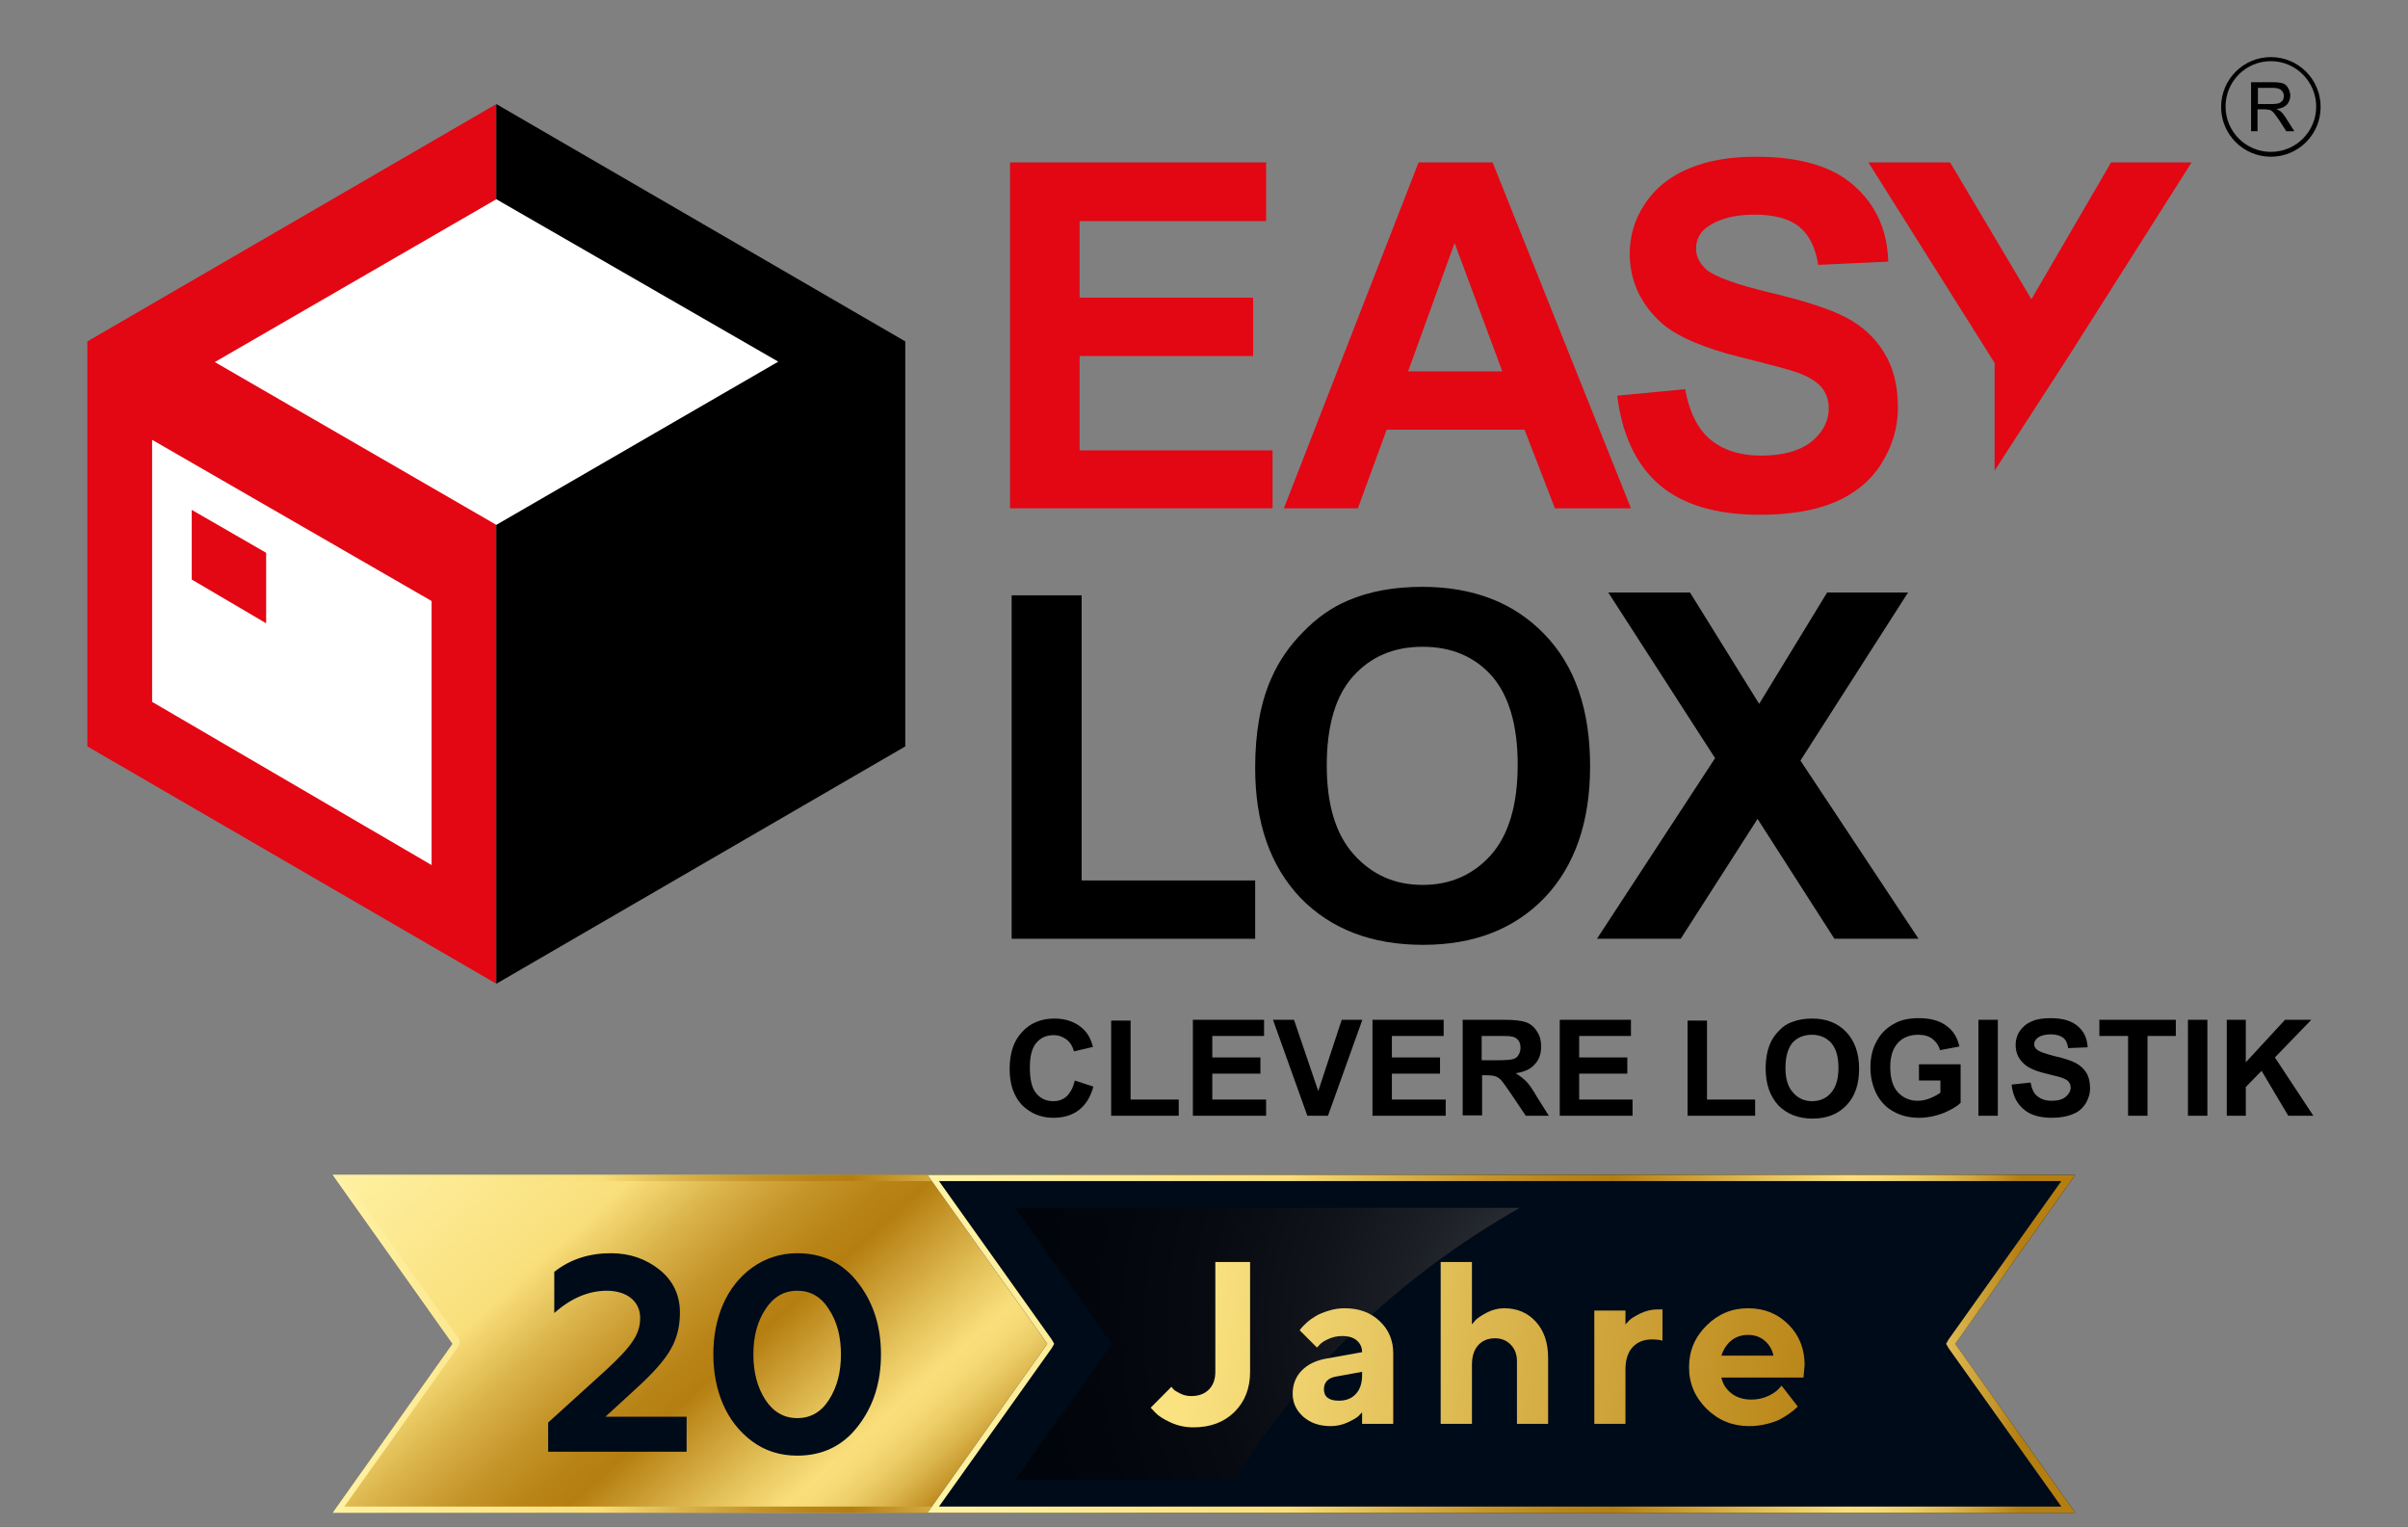 <svg width="123" height="78" viewBox="0 0 123 78" fill="none" xmlns="http://www.w3.org/2000/svg">
<rect x="0" y="0" width="123" height="78" fill="#808080" stroke="none"/>
<path d="M25.352 50.238L4.463 38.118V17.435L25.352 5.315V50.238Z" fill="#E30613"/>
<path d="M25.352 50.238L46.241 38.118V17.435L25.352 5.315V50.238Z" fill="black"/>
<path d="M7.769 22.461L22.046 30.693V44.178L7.769 35.843V22.461Z" fill="white"/>
<path d="M9.794 26.039L13.595 28.231V31.83L9.794 29.596V26.039Z" fill="#E30613"/>
<path d="M25.352 10.175L39.753 18.469L25.352 26.804L10.971 18.49L25.352 10.175Z" fill="white"/>
<path d="M51.593 25.957V8.294H64.672V11.293H55.147V15.202H64.01V18.18H55.147V22.999H65.002V25.957H51.593Z" fill="#E30613"/>
<path d="M83.309 25.957H79.424L77.874 21.944H70.829L69.362 25.957H65.581L72.461 8.294H76.242L83.309 25.957ZM76.738 18.966L74.3 12.409L71.924 18.966H76.738Z" fill="#E30613"/>
<path d="M82.606 20.207L86.077 19.876C86.284 21.034 86.718 21.903 87.358 22.441C87.999 22.978 88.867 23.268 89.941 23.268C91.098 23.268 91.945 23.02 92.544 22.544C93.123 22.068 93.412 21.489 93.412 20.848C93.412 20.434 93.288 20.083 93.04 19.773C92.792 19.483 92.359 19.214 91.759 19.007C91.346 18.863 90.396 18.614 88.908 18.242C87.007 17.766 85.664 17.187 84.879 16.505C83.805 15.533 83.247 14.354 83.247 12.947C83.247 12.037 83.495 11.21 84.011 10.424C84.528 9.638 85.251 9.038 86.222 8.625C87.172 8.211 88.329 8.004 89.693 8.004C91.904 8.004 93.578 8.48 94.693 9.473C95.809 10.445 96.408 11.748 96.45 13.361L92.875 13.527C92.73 12.617 92.4 11.975 91.883 11.562C91.387 11.169 90.623 10.962 89.631 10.962C88.598 10.962 87.792 11.169 87.193 11.603C86.821 11.872 86.635 12.244 86.635 12.699C86.635 13.113 86.821 13.464 87.172 13.775C87.627 14.147 88.722 14.54 90.458 14.954C92.193 15.367 93.474 15.781 94.301 16.215C95.127 16.65 95.788 17.249 96.243 18.015C96.718 18.78 96.945 19.711 96.945 20.827C96.945 21.841 96.656 22.792 96.098 23.682C95.54 24.571 94.735 25.212 93.722 25.646C92.689 26.081 91.408 26.288 89.879 26.288C87.648 26.288 85.933 25.771 84.734 24.736C83.556 23.702 82.854 22.192 82.606 20.207Z" fill="#E30613"/>
<path d="M51.675 47.942V30.403H55.25V44.964H64.114V47.942H51.675Z" fill="black"/>
<path d="M64.114 39.214C64.114 37.415 64.382 35.905 64.919 34.685C65.312 33.775 65.87 32.968 66.573 32.265C67.275 31.541 68.019 31.024 68.845 30.672C69.94 30.197 71.221 29.969 72.647 29.969C75.251 29.969 77.337 30.776 78.887 32.389C80.457 34.002 81.222 36.257 81.222 39.132C81.222 41.986 80.437 44.219 78.908 45.833C77.358 47.446 75.292 48.252 72.688 48.252C70.064 48.252 67.978 47.446 66.428 45.853C64.878 44.219 64.114 42.027 64.114 39.214ZM67.771 39.09C67.771 41.096 68.225 42.606 69.155 43.64C70.085 44.674 71.242 45.191 72.668 45.191C74.093 45.191 75.251 44.674 76.16 43.661C77.069 42.627 77.523 41.096 77.523 39.049C77.523 37.022 77.069 35.512 76.201 34.519C75.312 33.526 74.135 33.03 72.668 33.03C71.201 33.03 70.023 33.526 69.114 34.54C68.225 35.533 67.771 37.042 67.771 39.09Z" fill="black"/>
<path d="M81.573 47.942L87.606 38.718L82.151 30.259H86.325L89.858 35.946L93.329 30.259H97.462L91.966 38.842L97.999 47.942H93.701L89.776 41.82L85.85 47.942H81.573Z" fill="black"/>
<path d="M54.898 55.181L55.849 55.491C55.704 56.029 55.456 56.422 55.105 56.691C54.754 56.959 54.32 57.084 53.803 57.084C53.163 57.084 52.626 56.856 52.192 56.422C51.779 55.967 51.572 55.367 51.572 54.602C51.572 53.774 51.779 53.154 52.212 52.699C52.626 52.244 53.184 52.016 53.865 52.016C54.465 52.016 54.961 52.203 55.332 52.554C55.56 52.761 55.725 53.071 55.828 53.464L54.857 53.692C54.795 53.444 54.671 53.237 54.485 53.092C54.299 52.947 54.072 52.864 53.824 52.864C53.452 52.864 53.163 52.988 52.936 53.257C52.708 53.526 52.605 53.94 52.605 54.519C52.605 55.139 52.708 55.574 52.936 55.843C53.163 56.111 53.452 56.236 53.803 56.236C54.072 56.236 54.299 56.153 54.485 55.987C54.671 55.801 54.816 55.553 54.898 55.181Z" fill="black"/>
<path d="M56.758 56.98V52.12H57.75V56.153H60.209V56.98H56.758Z" fill="black"/>
<path d="M60.932 56.98V52.079H64.568V52.906H61.923V54.002H64.382V54.83H61.923V56.153H64.672V56.98H60.932Z" fill="black"/>
<path d="M66.779 56.98L65.023 52.079H66.097L67.337 55.719L68.535 52.079H69.589L67.833 56.98H66.779Z" fill="black"/>
<path d="M70.106 56.98V52.079H73.742V52.906H71.097V54.002H73.556V54.83H71.097V56.153H73.846V56.98H70.106Z" fill="black"/>
<path d="M74.713 56.98V52.079H76.8C77.317 52.079 77.709 52.12 77.936 52.203C78.184 52.286 78.37 52.451 78.515 52.678C78.66 52.906 78.722 53.154 78.722 53.444C78.722 53.816 78.618 54.126 78.391 54.354C78.184 54.602 77.854 54.747 77.42 54.809C77.627 54.933 77.812 55.078 77.957 55.222C78.102 55.367 78.288 55.636 78.515 56.029L79.114 56.98H77.936L77.213 55.905C76.965 55.533 76.779 55.285 76.697 55.181C76.594 55.078 76.511 55.016 76.407 54.974C76.304 54.933 76.139 54.912 75.912 54.912H75.705V56.96H74.713V56.98ZM75.684 54.147H76.407C76.883 54.147 77.172 54.126 77.296 54.085C77.42 54.044 77.503 53.981 77.565 53.878C77.627 53.775 77.668 53.651 77.668 53.506C77.668 53.34 77.627 53.216 77.544 53.113C77.461 53.009 77.337 52.947 77.172 52.927C77.089 52.906 76.841 52.906 76.449 52.906H75.684V54.147Z" fill="black"/>
<path d="M79.672 56.98V52.079H83.309V52.906H80.664V54.002H83.123V54.83H80.664V56.153H83.391V56.98H79.672Z" fill="black"/>
<path d="M86.201 56.98V52.12H87.193V56.153H89.652V56.98H86.201Z" fill="black"/>
<path d="M90.189 54.56C90.189 54.064 90.272 53.65 90.416 53.299C90.52 53.05 90.685 52.823 90.871 52.637C91.057 52.43 91.284 52.285 91.511 52.203C91.821 52.078 92.172 52.016 92.565 52.016C93.288 52.016 93.867 52.244 94.301 52.699C94.735 53.154 94.962 53.774 94.962 54.581C94.962 55.367 94.755 55.987 94.321 56.442C93.887 56.897 93.309 57.125 92.586 57.125C91.863 57.125 91.284 56.897 90.85 56.463C90.396 55.967 90.189 55.346 90.189 54.56ZM91.201 54.54C91.201 55.098 91.325 55.512 91.594 55.801C91.842 56.091 92.172 56.236 92.565 56.236C92.958 56.236 93.288 56.091 93.536 55.801C93.784 55.512 93.908 55.098 93.908 54.519C93.908 53.961 93.784 53.547 93.536 53.257C93.288 52.988 92.958 52.844 92.544 52.844C92.131 52.844 91.801 52.988 91.553 53.257C91.325 53.547 91.201 53.961 91.201 54.54Z" fill="black"/>
<path d="M98.02 55.181V54.354H100.148V56.319C99.941 56.525 99.631 56.691 99.239 56.856C98.846 57.001 98.454 57.084 98.04 57.084C97.524 57.084 97.09 56.98 96.697 56.753C96.326 56.546 96.036 56.236 95.83 55.822C95.644 55.429 95.54 54.995 95.54 54.519C95.54 54.002 95.644 53.547 95.871 53.154C96.078 52.761 96.408 52.451 96.821 52.244C97.131 52.079 97.524 51.996 97.999 51.996C98.598 51.996 99.073 52.12 99.425 52.389C99.776 52.637 99.983 52.989 100.086 53.444L99.094 53.63C99.032 53.382 98.888 53.196 98.702 53.051C98.516 52.906 98.268 52.844 97.978 52.844C97.545 52.844 97.193 52.989 96.945 53.258C96.697 53.526 96.553 53.94 96.553 54.478C96.553 55.057 96.677 55.491 96.945 55.781C97.214 56.07 97.544 56.215 97.958 56.215C98.164 56.215 98.371 56.174 98.578 56.091C98.784 56.008 98.97 55.905 99.115 55.802V55.181H98.02Z" fill="black"/>
<path d="M102.049 52.079H101.057V56.98H102.049V52.079Z" fill="black"/>
<path d="M102.751 55.388L103.722 55.285C103.784 55.615 103.888 55.843 104.074 55.988C104.26 56.133 104.487 56.215 104.797 56.215C105.107 56.215 105.355 56.153 105.52 56.008C105.685 55.864 105.768 55.719 105.768 55.533C105.768 55.409 105.727 55.326 105.665 55.243C105.603 55.16 105.479 55.098 105.313 55.036C105.189 54.995 104.942 54.933 104.528 54.83C103.991 54.705 103.619 54.54 103.413 54.354C103.103 54.085 102.958 53.754 102.958 53.361C102.958 53.113 103.02 52.885 103.165 52.658C103.309 52.451 103.516 52.265 103.784 52.161C104.053 52.037 104.363 51.996 104.756 51.996C105.375 51.996 105.83 52.141 106.14 52.41C106.45 52.678 106.615 53.03 106.636 53.485L105.644 53.526C105.603 53.278 105.52 53.092 105.375 52.989C105.231 52.885 105.024 52.823 104.756 52.823C104.466 52.823 104.239 52.885 104.074 53.009C103.97 53.092 103.908 53.196 103.908 53.32C103.908 53.444 103.95 53.526 104.053 53.609C104.177 53.713 104.487 53.816 104.962 53.94C105.437 54.044 105.809 54.168 106.037 54.292C106.264 54.416 106.45 54.581 106.574 54.788C106.698 54.995 106.76 55.264 106.76 55.574C106.76 55.864 106.677 56.112 106.532 56.36C106.367 56.608 106.161 56.794 105.871 56.898C105.582 57.022 105.231 57.084 104.797 57.084C104.177 57.084 103.702 56.939 103.371 56.65C103.02 56.36 102.813 55.946 102.751 55.388Z" fill="black"/>
<path d="M108.702 56.98V52.906H107.235V52.079H111.14V52.906H109.694V56.98H108.702Z" fill="black"/>
<path d="M112.752 52.079H111.76V56.98H112.752V52.079Z" fill="black"/>
<path d="M113.743 56.98V52.079H114.715V54.25L116.719 52.079H118.062L116.202 54.002L118.165 56.98H116.884L115.52 54.685L114.715 55.512V56.98H113.743Z" fill="black"/>
<path d="M115.996 3.123C114.715 3.123 113.681 4.157 113.681 5.44C113.681 6.722 114.715 7.756 115.996 7.756C117.277 7.756 118.31 6.722 118.31 5.44C118.31 4.178 117.277 3.123 115.996 3.123ZM115.996 8.004C114.591 8.004 113.454 6.867 113.454 5.46C113.454 4.054 114.591 2.916 115.996 2.916C117.401 2.916 118.537 4.054 118.537 5.46C118.537 6.867 117.401 8.004 115.996 8.004Z" fill="black"/>
<path d="M115.334 5.315H116.058C116.202 5.315 116.326 5.295 116.409 5.274C116.492 5.233 116.553 5.191 116.595 5.129C116.636 5.067 116.657 4.984 116.657 4.902C116.657 4.778 116.615 4.695 116.533 4.612C116.45 4.529 116.306 4.488 116.12 4.488H115.334V5.315ZM114.983 6.722V4.199H116.099C116.326 4.199 116.492 4.219 116.615 4.261C116.739 4.302 116.822 4.385 116.884 4.509C116.946 4.612 116.987 4.757 116.987 4.881C116.987 5.067 116.925 5.212 116.822 5.336C116.698 5.46 116.533 5.543 116.285 5.564C116.368 5.605 116.43 5.646 116.491 5.688C116.595 5.77 116.677 5.895 116.76 6.019L117.194 6.701H116.781L116.45 6.184C116.347 6.039 116.264 5.915 116.202 5.832C116.14 5.75 116.078 5.688 116.037 5.667C115.996 5.626 115.934 5.605 115.892 5.605C115.851 5.605 115.789 5.584 115.706 5.584H115.314V6.701H114.983V6.722Z" fill="black"/>
<path d="M101.884 24.033L105.727 18.097L111.946 8.294H107.834L103.764 15.284L99.611 8.294H95.437L101.884 18.532V24.033Z" fill="#E30613"/>
<g clip-path="url(#clip0_235_247)">
<path d="M104.234 60C101.762 60 19.472 60 17 60L23.122 68.628L17 77.255C19.472 77.255 101.762 77.255 104.234 77.255L98.112 68.628L104.234 60Z" fill="url(#paint0_linear_235_247)"/>
<path d="M103.528 60.316L97.759 68.417L97.641 68.628L97.759 68.838L103.528 76.939H17.589L23.357 68.838L23.475 68.628V68.417L17.706 60.316H103.528ZM104.234 60C101.762 60 19.472 60 17 60L23.122 68.628L17 77.255C19.472 77.255 101.762 77.255 104.234 77.255L98.112 68.628L104.234 60Z" fill="url(#paint1_linear_235_247)"/>
<path d="M106 60C104.47 60 67.151 60 47.373 60L53.495 68.628L47.373 77.255C67.269 77.255 104.587 77.255 106 77.255L99.878 68.628L106 60Z" fill="#000B1A"/>
<path opacity="0.6" d="M63.03 75.677C66.444 69.995 71.507 65.156 77.628 61.683H51.847L56.791 68.628L51.847 75.572H63.03V75.677Z" fill="url(#paint2_radial_235_247)"/>
<path d="M105.294 60.316L99.525 68.417L99.407 68.628L99.525 68.838L105.294 76.939H47.962L53.73 68.838L53.848 68.628L53.73 68.417L47.962 60.316H105.294ZM106 60C104.47 60 67.151 60 47.373 60L53.495 68.628L47.373 77.255C67.269 77.255 104.587 77.255 106 77.255L99.878 68.628L106 60Z" fill="url(#paint3_linear_235_247)"/>
<path d="M40.726 74.338C39.845 74.338 39.078 74.097 38.411 73.6C37.09 72.62 36.437 71.001 36.437 69.169C36.437 68.246 36.593 67.408 36.92 66.641C37.587 65.094 38.965 64 40.726 64C42.032 64 43.069 64.511 43.836 65.519C44.617 66.528 45 67.749 45 69.169C45 70.589 44.617 71.81 43.836 72.819C43.069 73.827 42.032 74.338 40.726 74.338ZM39.093 71.484C39.504 72.109 40.044 72.421 40.726 72.421C41.407 72.421 41.947 72.109 42.344 71.484C42.756 70.845 42.955 70.078 42.955 69.169C42.955 68.26 42.756 67.493 42.344 66.868C41.947 66.23 41.407 65.917 40.726 65.917C40.044 65.917 39.504 66.23 39.093 66.868C38.681 67.493 38.482 68.26 38.482 69.169C38.482 70.078 38.681 70.845 39.093 71.484Z" fill="#000B1A"/>
<path d="M35.072 74.139H28V72.648L30.925 69.993C31.593 69.382 32.047 68.899 32.303 68.516C32.573 68.132 32.7 67.735 32.7 67.309C32.7 66.457 32.019 65.917 30.996 65.917C30.059 65.917 29.165 66.3 28.312 67.053V64.951C29.122 64.312 30.087 64 31.209 64C32.161 64 32.984 64.284 33.68 64.838C34.376 65.392 34.731 66.13 34.731 67.039C34.731 67.735 34.575 68.36 34.263 68.899C33.964 69.439 33.41 70.064 32.629 70.788L30.925 72.35H35.072V74.139Z" fill="#000B1A"/>
</g>
<path d="M92.121 70.351H87.93C87.992 70.666 88.159 70.933 88.432 71.152C88.705 71.367 89.049 71.475 89.464 71.475C89.763 71.475 90.04 71.417 90.294 71.302C90.551 71.183 90.732 71.064 90.836 70.945L91.003 70.766L91.827 71.826L91.723 71.93C91.673 71.98 91.57 72.063 91.412 72.178C91.254 72.293 91.087 72.397 90.91 72.49C90.734 72.578 90.503 72.657 90.219 72.726C89.938 72.795 89.648 72.83 89.348 72.83C88.499 72.83 87.775 72.536 87.175 71.948C86.576 71.356 86.276 70.647 86.276 69.82C86.276 68.994 86.572 68.287 87.163 67.699C87.755 67.107 88.464 66.811 89.291 66.811C90.117 66.811 90.805 67.088 91.354 67.641C91.904 68.191 92.179 68.879 92.179 69.705L92.121 70.351ZM90.144 68.472C89.913 68.272 89.629 68.172 89.291 68.172C88.952 68.172 88.664 68.27 88.426 68.466C88.192 68.662 88.026 68.917 87.93 69.232H90.588C90.526 68.925 90.378 68.671 90.144 68.472Z" fill="url(#paint4_linear_235_247)"/>
<path d="M84.919 66.869V68.466C84.8 68.427 84.623 68.406 84.388 68.402C83.97 68.402 83.637 68.535 83.391 68.8C83.149 69.065 83.028 69.446 83.028 69.942V72.714H81.437V66.927H83.028V67.636C83.074 67.582 83.139 67.513 83.224 67.428C83.309 67.34 83.493 67.224 83.778 67.082C84.066 66.94 84.367 66.869 84.683 66.869H84.919Z" fill="url(#paint5_linear_235_247)"/>
<path d="M75.186 64.448V67.636C75.232 67.574 75.296 67.499 75.376 67.411C75.461 67.319 75.645 67.195 75.93 67.042C76.218 66.888 76.52 66.811 76.835 66.811C77.496 66.811 78.034 67.04 78.449 67.497C78.868 67.955 79.077 68.571 79.077 69.348V72.714H77.486V69.526C77.486 69.173 77.38 68.888 77.169 68.673C76.962 68.454 76.693 68.345 76.362 68.345C76.001 68.345 75.715 68.464 75.503 68.702C75.292 68.936 75.186 69.271 75.186 69.705V72.714H73.589V64.448H75.186Z" fill="url(#paint6_linear_235_247)"/>
<path d="M69.575 72.714V72.126C69.529 72.18 69.463 72.247 69.379 72.328C69.298 72.405 69.119 72.509 68.843 72.639C68.566 72.766 68.278 72.83 67.978 72.83C67.401 72.83 66.933 72.67 66.571 72.351C66.21 72.028 66.029 71.638 66.029 71.181C66.029 70.708 66.181 70.314 66.485 69.999C66.789 69.684 67.207 69.478 67.742 69.382L69.575 69.054C69.575 68.812 69.486 68.614 69.31 68.46C69.133 68.306 68.887 68.229 68.572 68.229C68.31 68.229 68.072 68.279 67.857 68.379C67.642 68.475 67.49 68.575 67.401 68.679L67.269 68.817L66.387 67.935C66.41 67.905 66.441 67.864 66.479 67.814C66.522 67.76 66.612 67.67 66.75 67.543C66.892 67.416 67.046 67.305 67.211 67.209C67.377 67.109 67.594 67.019 67.863 66.938C68.132 66.853 68.406 66.811 68.687 66.811C69.417 66.811 70.013 67.03 70.474 67.468C70.935 67.903 71.166 68.45 71.166 69.111V72.714H69.575ZM68.393 71.532C68.754 71.532 69.041 71.419 69.252 71.192C69.467 70.962 69.575 70.643 69.575 70.236V70.057L68.278 70.293C67.844 70.362 67.626 70.579 67.626 70.945C67.626 71.337 67.882 71.532 68.393 71.532Z" fill="url(#paint7_linear_235_247)"/>
<path d="M62.079 64.448H63.854V70.057C63.854 70.898 63.587 71.582 63.053 72.109C62.523 72.632 61.825 72.893 60.96 72.893C60.541 72.893 60.149 72.808 59.784 72.639C59.419 72.47 59.162 72.303 59.012 72.138L58.776 71.89L59.836 70.823C59.859 70.854 59.896 70.898 59.946 70.956C60 71.01 60.115 71.081 60.292 71.169C60.468 71.254 60.651 71.296 60.839 71.296C61.224 71.296 61.525 71.187 61.744 70.968C61.967 70.749 62.079 70.445 62.079 70.057V64.448Z" fill="url(#paint8_linear_235_247)"/>
<defs>
<linearGradient id="paint0_linear_235_247" x1="33.253" y1="44.192" x2="56.182" y2="69.847" gradientUnits="userSpaceOnUse">
<stop stop-color="#FFF3A6"/>
<stop offset="0.328" stop-color="#F9DF7B"/>
<stop offset="0.34" stop-color="#F5D974"/>
<stop offset="0.43" stop-color="#D9B249"/>
<stop offset="0.511" stop-color="#C5952A"/>
<stop offset="0.58" stop-color="#B98417"/>
<stop offset="0.627" stop-color="#B57E10"/>
<stop offset="0.773" stop-color="#E5C35C"/>
<stop offset="0.842" stop-color="#F9DF7B"/>
<stop offset="0.869" stop-color="#F6DA76"/>
<stop offset="0.901" stop-color="#ECCD67"/>
<stop offset="0.937" stop-color="#DCB64E"/>
<stop offset="0.975" stop-color="#C6972B"/>
<stop offset="1" stop-color="#B57E10"/>
</linearGradient>
<linearGradient id="paint1_linear_235_247" x1="16.297" y1="68.644" x2="59.724" y2="68.644" gradientUnits="userSpaceOnUse">
<stop stop-color="#FFF3A6"/>
<stop offset="0.328" stop-color="#F9DF7B"/>
<stop offset="0.34" stop-color="#F5D974"/>
<stop offset="0.43" stop-color="#D9B249"/>
<stop offset="0.511" stop-color="#C5952A"/>
<stop offset="0.58" stop-color="#B98417"/>
<stop offset="0.627" stop-color="#B57E10"/>
<stop offset="0.773" stop-color="#E5C35C"/>
<stop offset="0.842" stop-color="#F9DF7B"/>
<stop offset="0.869" stop-color="#F6DA76"/>
<stop offset="0.901" stop-color="#ECCD67"/>
<stop offset="0.937" stop-color="#DCB64E"/>
<stop offset="0.975" stop-color="#C6972B"/>
<stop offset="1" stop-color="#B57E10"/>
</linearGradient>
<radialGradient id="paint2_radial_235_247" cx="0" cy="0" r="1" gradientUnits="userSpaceOnUse" gradientTransform="translate(84.646 67.699) scale(38.781 34.66)">
<stop stop-color="#E8E8E8"/>
<stop offset="0.054" stop-color="#A6A6A6"/>
<stop offset="0.14" stop-color="#606060"/>
<stop offset="0.209" stop-color="#4C4C4C"/>
<stop offset="0.326" stop-color="#303030"/>
<stop offset="0.453" stop-color="#1B1B1B"/>
<stop offset="0.594" stop-color="#0C0C0C"/>
<stop offset="0.757" stop-color="#030303"/>
<stop offset="1"/>
</radialGradient>
<linearGradient id="paint3_linear_235_247" x1="47.547" y1="68.644" x2="103.184" y2="68.644" gradientUnits="userSpaceOnUse">
<stop stop-color="#FFF3A6"/>
<stop offset="0.328" stop-color="#F9DF7B"/>
<stop offset="0.34" stop-color="#F5D974"/>
<stop offset="0.43" stop-color="#D9B249"/>
<stop offset="0.511" stop-color="#C5952A"/>
<stop offset="0.58" stop-color="#B98417"/>
<stop offset="0.627" stop-color="#B57E10"/>
<stop offset="0.773" stop-color="#E5C35C"/>
<stop offset="0.842" stop-color="#F9DF7B"/>
<stop offset="0.869" stop-color="#F6DA76"/>
<stop offset="0.901" stop-color="#ECCD67"/>
<stop offset="0.937" stop-color="#DCB64E"/>
<stop offset="0.975" stop-color="#C6972B"/>
<stop offset="1" stop-color="#B57E10"/>
</linearGradient>
<linearGradient id="paint4_linear_235_247" x1="61.306" y1="66.72" x2="93.553" y2="71.422" gradientUnits="userSpaceOnUse">
<stop stop-color="#FAE280"/>
<stop offset="1" stop-color="#B78214"/>
</linearGradient>
<linearGradient id="paint5_linear_235_247" x1="61.306" y1="66.72" x2="93.553" y2="71.422" gradientUnits="userSpaceOnUse">
<stop stop-color="#FAE280"/>
<stop offset="1" stop-color="#B78214"/>
</linearGradient>
<linearGradient id="paint6_linear_235_247" x1="61.306" y1="66.72" x2="93.554" y2="71.422" gradientUnits="userSpaceOnUse">
<stop stop-color="#FAE280"/>
<stop offset="1" stop-color="#B78214"/>
</linearGradient>
<linearGradient id="paint7_linear_235_247" x1="61.306" y1="66.72" x2="93.553" y2="71.422" gradientUnits="userSpaceOnUse">
<stop stop-color="#FAE280"/>
<stop offset="1" stop-color="#B78214"/>
</linearGradient>
<linearGradient id="paint8_linear_235_247" x1="61.306" y1="66.72" x2="93.554" y2="71.422" gradientUnits="userSpaceOnUse">
<stop stop-color="#FAE280"/>
<stop offset="1" stop-color="#B78214"/>
</linearGradient>
<clipPath id="clip0_235_247">
<rect width="89" height="17.255" fill="white" transform="translate(17 60)"/>
</clipPath>
</defs>
</svg>
